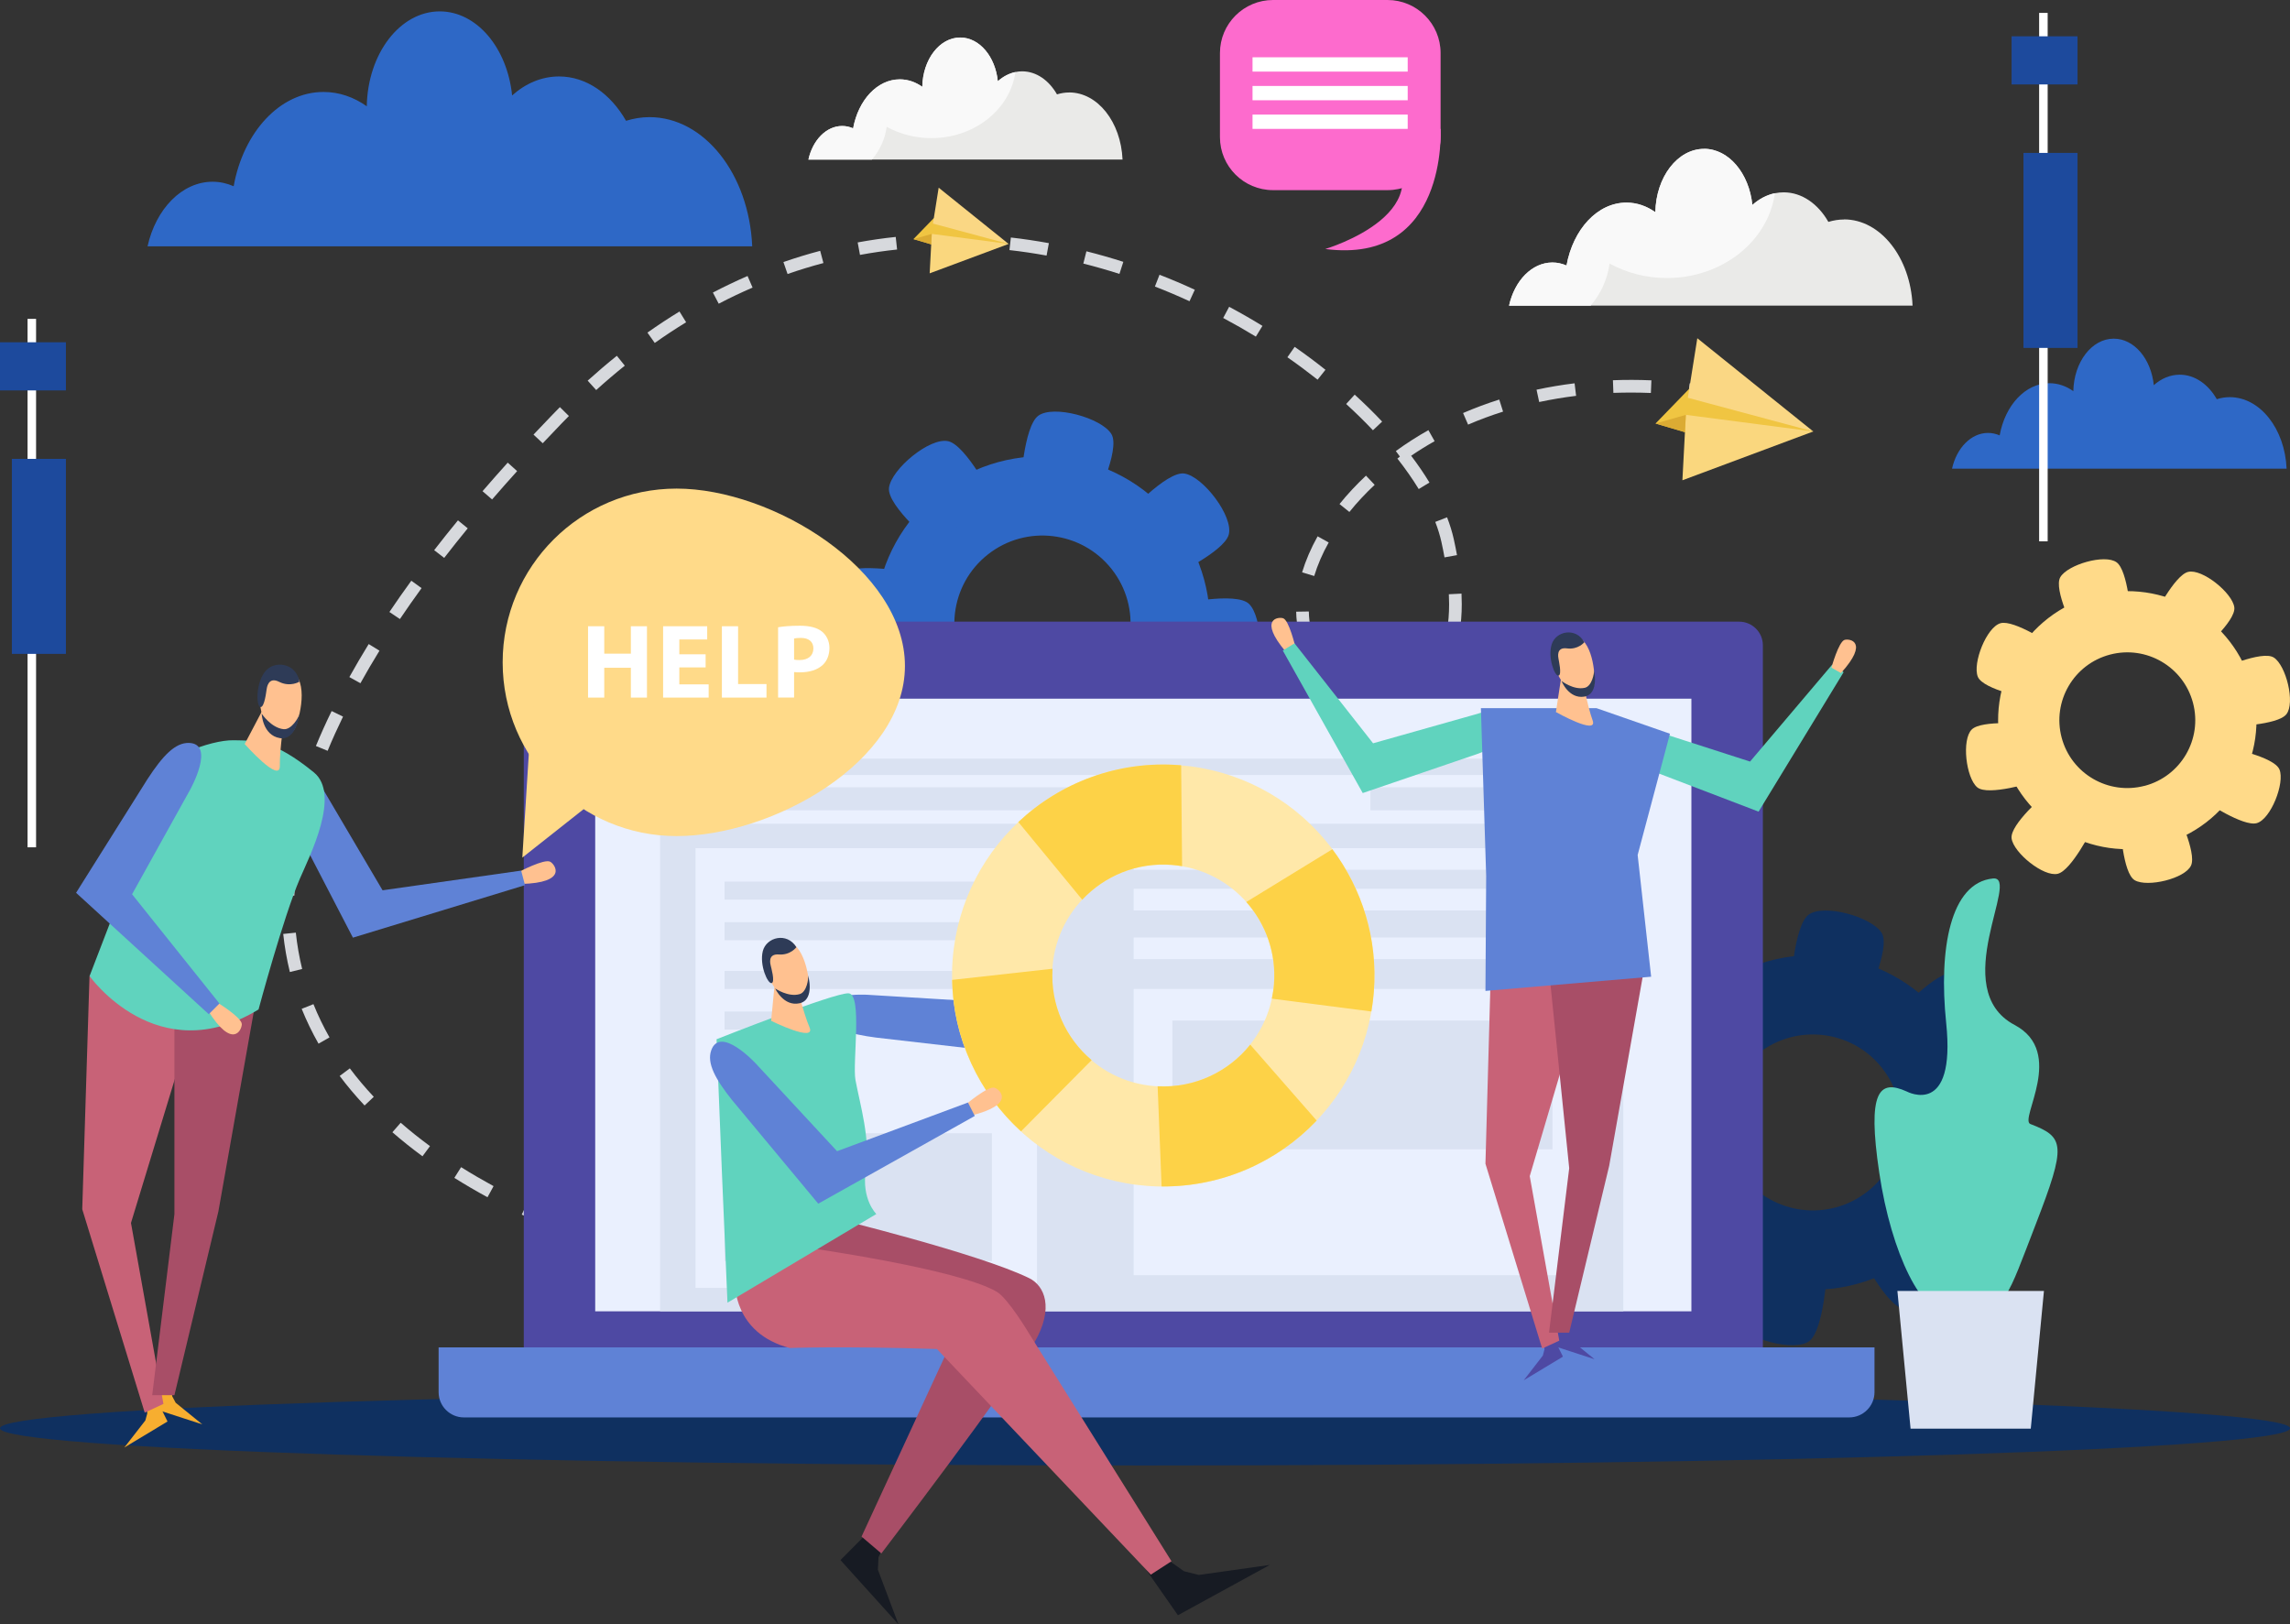 <svg width="289" height="205" viewBox="0 0 289 205" fill="none" xmlns="http://www.w3.org/2000/svg">
<rect x="0" y="0" width="289" height="205" fill="#333333" stroke="none"/>
<g clip-path="url(#clip0_1_3239)">
<path d="M81.958 14.783C80.942 14.783 79.958 14.954 79.008 15.245C77.068 11.85 74.007 9.649 70.549 9.649C68.359 9.649 66.32 10.532 64.63 12.048C64.023 6.057 60.17 1.437 55.498 1.437C50.477 1.437 46.406 6.769 46.287 13.412C44.657 12.259 42.803 11.606 40.824 11.606C35.321 11.606 30.715 16.688 29.488 23.503C28.65 23.14 27.759 22.936 26.835 22.936C22.949 22.936 19.669 26.376 18.62 31.089H94.93C94.541 22 88.886 14.783 81.958 14.783Z" fill="#2E68C6"/>
<path d="M281.392 50.123C280.831 50.123 280.284 50.215 279.762 50.38C278.687 48.502 276.991 47.289 275.084 47.289C273.87 47.289 272.742 47.777 271.811 48.614C271.475 45.298 269.344 42.741 266.757 42.741C263.979 42.741 261.729 45.694 261.656 49.365C260.753 48.726 259.73 48.363 258.634 48.363C255.586 48.363 253.039 51.171 252.359 54.947C251.898 54.75 251.403 54.638 250.895 54.638C248.744 54.638 246.929 56.542 246.348 59.146H288.571C288.353 54.117 285.226 50.123 281.392 50.123Z" fill="#2E68C6"/>
<path d="M160.663 0H175.106C178.801 0 181.804 2.999 181.804 6.69V17.307C181.804 20.998 178.801 23.997 175.106 23.997H160.656C156.961 23.997 153.959 20.998 153.959 17.307V6.69C153.959 2.999 156.961 0 160.656 0H160.663Z" fill="#FD6BCD"/>
<path d="M181.804 16.266C181.804 16.266 182.76 33.435 167.248 31.425C167.248 31.425 183.493 26.64 174.051 17.096L181.804 16.266Z" fill="#FD6BCD"/>
<path d="M177.653 7.23H158.07V9.036H177.653V7.23Z" fill="white"/>
<path d="M177.653 10.848H158.07V12.654H177.653V10.848Z" fill="white"/>
<path d="M177.653 14.46H158.07V16.266H177.653V14.46Z" fill="white"/>
<path d="M134.922 11.672C134.395 11.672 133.887 11.758 133.392 11.91C132.382 10.143 130.792 9.003 128.997 9.003C127.862 9.003 126.8 9.464 125.922 10.249C125.606 7.138 123.606 4.732 121.178 4.732C118.572 4.732 116.454 7.5 116.394 10.954C115.55 10.354 114.586 10.011 113.557 10.011C110.7 10.011 108.311 12.648 107.665 16.194C107.229 16.002 106.767 15.897 106.286 15.897C104.273 15.897 102.564 17.683 102.023 20.135H141.666C141.461 15.409 138.532 11.666 134.929 11.666L134.922 11.672Z" fill="#EAEAE8"/>
<path d="M121.178 4.739C118.572 4.739 116.454 7.507 116.394 10.96C115.55 10.361 114.586 10.018 113.557 10.018C110.7 10.018 108.311 12.654 107.665 16.2C107.229 16.009 106.767 15.904 106.286 15.904C104.273 15.904 102.564 17.69 102.023 20.142H110.04C111.03 18.975 111.696 17.558 111.901 16.003C113.537 16.905 115.471 17.433 117.536 17.433C122.993 17.433 127.493 13.795 128.146 9.095C127.334 9.267 126.582 9.669 125.929 10.255C125.612 7.144 123.613 4.739 121.185 4.739H121.178Z" fill="#F9F9F9"/>
<path d="M232.71 27.701C232.03 27.701 231.377 27.813 230.743 28.004C229.45 25.737 227.405 24.274 225.102 24.274C223.644 24.274 222.278 24.867 221.15 25.869C220.74 21.868 218.167 18.784 215.053 18.784C211.701 18.784 208.982 22.343 208.903 26.778C207.814 26.007 206.58 25.566 205.261 25.566C201.585 25.566 198.517 28.953 197.692 33.508C197.138 33.264 196.538 33.125 195.918 33.125C193.324 33.125 191.134 35.419 190.441 38.569H241.367C241.103 32.506 237.335 27.688 232.71 27.688V27.701Z" fill="#EAEAE8"/>
<path d="M215.059 18.79C211.707 18.79 208.989 22.349 208.91 26.785C207.821 26.014 206.587 25.572 205.267 25.572C201.592 25.572 198.524 28.96 197.699 33.514C197.145 33.27 196.544 33.132 195.924 33.132C193.331 33.132 191.14 35.425 190.448 38.576H200.741C202.014 37.08 202.866 35.254 203.129 33.257C205.234 34.417 207.709 35.089 210.368 35.089C217.375 35.089 223.155 30.416 223.993 24.379C222.951 24.597 221.988 25.117 221.15 25.862C220.74 21.862 218.167 18.777 215.053 18.777L215.059 18.79Z" fill="#F9F9F9"/>
<path d="M98.216 163.063C98.144 163.056 96.362 162.812 93.406 162.219L93.723 160.657C96.626 161.237 98.414 161.481 98.434 161.488L98.223 163.069L98.216 163.063ZM88.675 161.178C87.23 160.829 85.659 160.426 83.99 159.965L84.419 158.429C86.062 158.884 87.612 159.286 89.044 159.629L88.668 161.184L88.675 161.178ZM79.358 158.574C77.873 158.1 76.343 157.579 74.779 157.012L75.326 155.516C76.864 156.077 78.375 156.591 79.84 157.059L79.351 158.581L79.358 158.574ZM70.272 155.253C68.748 154.62 67.263 153.961 65.845 153.289L66.531 151.845C67.923 152.504 69.388 153.15 70.886 153.776L70.272 155.253ZM61.523 151.1C60.084 150.316 58.672 149.492 57.339 148.655L58.191 147.304C59.497 148.121 60.876 148.926 62.288 149.697L61.523 151.1ZM53.321 145.933C51.988 144.951 50.708 143.93 49.52 142.895L50.569 141.695C51.724 142.704 52.965 143.692 54.265 144.648L53.314 145.933H53.321ZM46.01 139.52C44.875 138.314 43.819 137.062 42.869 135.79L44.149 134.834C45.066 136.06 46.083 137.266 47.171 138.426L46.01 139.52ZM40.197 131.717C39.385 130.287 38.673 128.81 38.072 127.321L39.557 126.728C40.124 128.151 40.811 129.562 41.583 130.926L40.197 131.717ZM36.581 122.674C36.198 121.112 35.915 119.498 35.743 117.87L37.333 117.705C37.498 119.26 37.769 120.803 38.132 122.292L36.581 122.674ZM37.149 113.026L35.552 112.993C35.591 111.411 35.723 109.776 35.941 108.135L37.525 108.353C37.307 109.934 37.181 111.51 37.149 113.032V113.026ZM38.402 103.726L36.852 103.357C37.215 101.821 37.663 100.253 38.184 98.691L39.702 99.191C39.201 100.714 38.765 102.243 38.409 103.726H38.402ZM41.345 94.756L39.867 94.15C40.461 92.706 41.127 91.223 41.853 89.74L43.292 90.439C42.586 91.895 41.926 93.345 41.345 94.762V94.756ZM172.942 87.842C171.279 87.513 169.656 86.86 168.237 85.951L169.102 84.606C170.336 85.397 171.807 85.99 173.252 86.273L172.942 87.842ZM178.076 87.664L177.607 86.135C179.006 85.707 180.147 84.883 180.999 83.683L182.298 84.613C181.23 86.102 179.811 87.13 178.069 87.664H178.076ZM45.489 86.227L44.09 85.45C44.855 84.072 45.674 82.675 46.531 81.284L47.891 82.121C47.046 83.486 46.241 84.87 45.489 86.221V86.227ZM164.754 82.167C164.001 80.691 163.612 79.024 163.579 77.198L165.176 77.172C165.202 78.753 165.539 80.19 166.172 81.442L164.747 82.167H164.754ZM184.179 79.874L182.609 79.59C182.787 78.582 182.879 77.455 182.879 76.249C182.879 75.847 182.866 75.432 182.846 74.997L184.443 74.918C184.463 75.372 184.476 75.814 184.476 76.242C184.476 77.547 184.377 78.76 184.179 79.867V79.874ZM50.471 78.127L49.144 77.237C50.015 75.939 50.939 74.627 51.909 73.29L53.202 74.225C52.245 75.544 51.335 76.842 50.471 78.127ZM165.855 72.696L164.325 72.235C164.78 70.732 165.44 69.197 166.284 67.687L167.683 68.465C166.891 69.876 166.278 71.299 165.855 72.696ZM56.059 70.409L54.792 69.434C55.749 68.195 56.752 66.943 57.795 65.671L59.029 66.679C57.999 67.938 57.003 69.184 56.059 70.409ZM182.298 70.344C182.186 69.711 182.054 69.052 181.903 68.373C181.724 67.575 181.467 66.732 181.131 65.868L182.622 65.288C182.985 66.224 183.268 67.147 183.466 68.03C183.618 68.729 183.757 69.408 183.875 70.06L182.305 70.344H182.298ZM170.296 64.616L169.049 63.614C170.045 62.375 171.174 61.169 172.388 60.029L173.483 61.189C172.322 62.276 171.246 63.43 170.296 64.609V64.616ZM62.103 63.034L60.896 61.993C61.919 60.807 62.981 59.6 64.076 58.388L65.264 59.456C64.175 60.662 63.12 61.855 62.103 63.034ZM179.046 61.723C178.274 60.464 177.37 59.166 176.353 57.874L176.67 57.623L176.155 56.925C177.455 55.982 178.834 55.092 180.266 54.288L181.051 55.679C180.035 56.252 179.046 56.865 178.089 57.518C178.947 58.651 179.725 59.785 180.398 60.899L179.032 61.729L179.046 61.723ZM68.497 55.943L67.329 54.849C68.101 54.025 68.9 53.194 69.705 52.357C70.021 52.028 70.345 51.705 70.661 51.382L71.796 52.502C71.48 52.819 71.169 53.142 70.853 53.465C70.048 54.295 69.263 55.125 68.491 55.943H68.497ZM173.265 54.301C172.216 53.188 171.075 52.074 169.887 50.986L170.963 49.807C172.183 50.92 173.351 52.061 174.427 53.208L173.265 54.301ZM185.274 53.59L184.641 52.127C186.112 51.494 187.65 50.92 189.207 50.426L189.689 51.949C188.184 52.423 186.693 52.977 185.274 53.59ZM194.248 50.742L193.912 49.181C195.482 48.844 197.092 48.574 198.715 48.376L198.906 49.958C197.336 50.149 195.772 50.413 194.248 50.736V50.742ZM216.181 50.393C215.125 50.222 214.089 50.083 213.06 49.965L213.238 48.376C214.287 48.495 215.35 48.64 216.432 48.818L216.181 50.393ZM208.342 49.596C206.725 49.53 205.148 49.53 203.611 49.583L203.552 47.988C205.129 47.928 206.752 47.928 208.408 48.001L208.342 49.596ZM75.234 49.22L74.165 48.04C75.379 46.946 76.613 45.892 77.847 44.903L78.85 46.149C77.642 47.118 76.428 48.152 75.241 49.227L75.234 49.22ZM166.278 47.915C165.05 46.946 163.77 45.991 162.471 45.088L163.388 43.776C164.714 44.699 166.027 45.674 167.274 46.669L166.278 47.922V47.915ZM82.631 43.282L81.707 41.977C83.033 41.041 84.399 40.138 85.752 39.314L86.59 40.672C85.263 41.483 83.931 42.359 82.631 43.282ZM158.492 42.484C157.152 41.667 155.767 40.876 154.368 40.131L155.12 38.721C156.545 39.479 157.957 40.289 159.323 41.127L158.485 42.491L158.492 42.484ZM90.707 38.339L89.968 36.922C91.4 36.177 92.871 35.472 94.343 34.832L94.976 36.295C93.538 36.915 92.099 37.6 90.701 38.332L90.707 38.339ZM150.118 38.016C148.687 37.357 147.215 36.73 145.75 36.164L146.331 34.674C147.829 35.254 149.327 35.894 150.785 36.566L150.118 38.016ZM99.391 34.582L98.869 33.073C100.393 32.545 101.957 32.064 103.508 31.656L103.917 33.198C102.399 33.6 100.882 34.061 99.391 34.582ZM141.277 34.569C139.772 34.088 138.235 33.646 136.717 33.264L137.107 31.715C138.657 32.104 140.221 32.552 141.765 33.046L141.277 34.562V34.569ZM132.085 32.255C130.521 31.972 128.944 31.735 127.394 31.563L127.572 29.975C129.162 30.153 130.772 30.397 132.369 30.687L132.079 32.255H132.085ZM108.529 32.163L108.239 30.595C109.822 30.305 111.439 30.067 113.042 29.902L113.214 31.491C111.65 31.656 110.073 31.886 108.529 32.17V32.163ZM122.676 31.188C121.112 31.122 119.529 31.108 117.938 31.161L117.892 29.566C119.515 29.52 121.139 29.527 122.742 29.593L122.676 31.188Z" fill="#D7D9DD"/>
<path d="M144.503 184.951C224.31 184.951 289.007 182.85 289.007 180.258C289.007 177.667 224.31 175.566 144.503 175.566C64.696 175.566 0 177.667 0 180.258C0 182.85 64.696 184.951 144.503 184.951Z" fill="#0F3060"/>
<path d="M215.706 125.073C206.534 132.284 204.951 145.564 212.176 154.725C219.401 163.887 232.69 165.468 241.862 158.251C251.033 151.035 252.617 137.761 245.392 128.599C238.167 119.438 224.878 117.857 215.706 125.073ZM235.666 150.382C230.842 154.178 223.855 153.348 220.054 148.53C216.254 143.712 217.085 136.726 221.908 132.936C226.732 129.14 233.726 129.97 237.52 134.795C241.321 139.613 240.489 146.592 235.666 150.389V150.382Z" fill="#0F3060"/>
<path d="M222.601 125.891L215.119 131.776C215.119 131.776 209.134 126.82 209.411 124.533C209.695 122.167 214.578 118.114 216.894 118.647C219.144 119.161 222.601 125.891 222.601 125.891Z" fill="#0F3060"/>
<path d="M242.112 152.083L234.623 157.968C234.623 157.968 238.041 164.941 240.331 165.211C242.693 165.495 247.787 161.705 247.82 159.319C247.846 157.019 242.112 152.076 242.112 152.076V152.083Z" fill="#0F3060"/>
<path d="M212.658 135.263L212.743 144.78C212.743 144.78 205.155 146.48 203.512 144.859C201.81 143.192 201.592 136.851 203.426 135.342C205.208 133.879 212.658 135.256 212.658 135.256V135.263Z" fill="#0F3060"/>
<path d="M214.122 148.715L218.715 157.052C218.715 157.052 212.842 162.14 210.625 161.501C208.336 160.835 205.129 155.365 206.033 153.163C206.91 151.028 214.122 148.721 214.122 148.721V148.715Z" fill="#0F3060"/>
<path d="M244.811 135.849L239.229 128.138C239.229 128.138 244.428 122.371 246.705 122.734C249.054 123.109 252.914 128.151 252.287 130.445C251.687 132.673 244.811 135.849 244.811 135.849Z" fill="#0F3060"/>
<path d="M225.999 124.388L235.237 126.701C235.237 126.701 238.668 119.735 237.48 117.758C236.253 115.715 230.143 114.014 228.243 115.444C226.402 116.835 225.999 124.388 225.999 124.388Z" fill="#0F3060"/>
<path d="M230.592 160.301L221.348 157.988C221.348 157.988 217.916 164.954 219.104 166.932C220.325 168.975 226.442 170.675 228.342 169.245C230.183 167.854 230.585 160.301 230.585 160.301H230.592Z" fill="#0F3060"/>
<path d="M245.709 148.787L245.623 139.27C245.623 139.27 253.204 137.57 254.854 139.191C256.55 140.858 256.781 147.192 254.94 148.708C253.158 150.171 245.709 148.787 245.709 148.787Z" fill="#0F3060"/>
<path d="M118.48 62.105C109.308 69.315 107.724 82.596 114.949 91.757C122.175 100.918 135.464 102.5 144.635 95.283C153.807 88.066 155.391 74.792 148.172 65.631C140.947 56.47 127.651 54.888 118.48 62.105ZM138.433 87.414C133.61 91.21 126.622 90.379 122.821 85.562C119.027 80.744 119.852 73.764 124.682 69.968C129.505 66.171 136.493 67.008 140.294 71.826C144.094 76.644 143.263 83.624 138.439 87.42L138.433 87.414Z" fill="#2E68C6"/>
<path d="M125.381 62.922L117.899 68.814C117.899 68.814 111.921 63.858 112.191 61.571C112.475 59.205 117.351 55.152 119.674 55.685C121.924 56.2 125.381 62.929 125.381 62.929V62.922Z" fill="#2E68C6"/>
<path d="M144.893 89.114L137.41 95C137.41 95 140.828 101.973 143.124 102.243C145.487 102.526 150.58 98.737 150.613 96.357C150.64 94.051 144.899 89.114 144.899 89.114H144.893Z" fill="#2E68C6"/>
<path d="M115.431 72.294L115.51 81.811C115.51 81.811 107.929 83.505 106.279 81.891C104.577 80.223 104.359 73.883 106.194 72.374C107.975 70.91 115.425 72.294 115.425 72.294H115.431Z" fill="#2E68C6"/>
<path d="M116.896 85.746L121.488 94.084C121.488 94.084 115.616 99.172 113.399 98.526C111.109 97.86 107.902 92.39 108.806 90.188C109.684 88.053 116.896 85.74 116.896 85.74V85.746Z" fill="#2E68C6"/>
<path d="M147.591 72.881L142.003 65.17C142.003 65.17 147.202 59.396 149.485 59.765C151.834 60.141 155.694 65.183 155.067 67.477C154.46 69.704 147.591 72.881 147.591 72.881Z" fill="#2E68C6"/>
<path d="M128.78 61.42L138.017 63.733C138.017 63.733 141.448 56.767 140.267 54.789C139.04 52.746 132.93 51.046 131.023 52.476C129.175 53.86 128.78 61.42 128.78 61.42Z" fill="#2E68C6"/>
<path d="M133.366 97.333L124.121 95.019C124.121 95.019 120.69 101.986 121.878 103.963C123.099 106.006 129.215 107.707 131.122 106.276C132.963 104.892 133.366 97.333 133.366 97.333Z" fill="#2E68C6"/>
<path d="M148.489 85.819L148.403 76.302C148.403 76.302 155.985 74.601 157.634 76.222C159.336 77.89 159.554 84.23 157.713 85.74C155.932 87.203 148.482 85.819 148.482 85.819H148.489Z" fill="#2E68C6"/>
<path d="M264.309 75.148C255.606 77.448 250.407 86.353 252.709 95.046C255.006 103.739 263.927 108.926 272.63 106.632C281.333 104.339 286.526 95.428 284.23 86.735C281.933 78.041 273.012 72.855 264.309 75.148ZM270.657 99.172C266.078 100.378 261.386 97.656 260.179 93.082C258.971 88.508 261.703 83.822 266.282 82.615C270.861 81.409 275.553 84.138 276.76 88.712C277.968 93.286 275.236 97.966 270.663 99.178L270.657 99.172Z" fill="#FFDA89"/>
<path d="M268.935 77.837L261.828 79.716C261.828 79.716 259.116 74.377 260.014 72.841C260.937 71.26 265.635 69.882 267.12 70.97C268.558 72.018 268.935 77.844 268.935 77.844V77.837Z" fill="#FFDA89"/>
<path d="M274.702 102.348L267.595 104.22C267.595 104.22 267.872 110.198 269.41 111.094C271 112.017 275.764 110.897 276.516 109.223C277.242 107.601 274.702 102.348 274.702 102.348Z" fill="#FFDA89"/>
<path d="M259.024 81.423L256.16 88.178C256.16 88.178 250.275 87.058 249.602 85.41C248.915 83.71 250.697 79.155 252.465 78.654C254.174 78.167 259.024 81.423 259.024 81.423Z" fill="#FFDA89"/>
<path d="M255.929 91.394L256.622 98.704C256.622 98.704 250.908 100.503 249.536 99.369C248.117 98.196 247.53 93.345 248.843 92.06C250.116 90.821 255.929 91.388 255.929 91.388V91.394Z" fill="#FFDA89"/>
<path d="M281.597 91.684L280.007 84.52C280.007 84.52 285.457 82.029 286.955 82.985C288.505 83.973 289.686 88.719 288.538 90.149C287.43 91.54 281.59 91.684 281.59 91.684H281.597Z" fill="#FFDA89"/>
<path d="M271.805 77.817L277.638 82.286C277.638 82.286 282.204 78.411 281.973 76.644C281.729 74.825 277.928 71.747 276.147 72.176C274.418 72.591 271.812 77.817 271.812 77.817H271.805Z" fill="#FFDA89"/>
<path d="M264.025 104.635L258.199 100.167C258.199 100.167 253.633 104.042 253.864 105.809C254.108 107.628 257.909 110.706 259.69 110.277C261.419 109.862 264.025 104.635 264.025 104.635Z" fill="#FFDA89"/>
<path d="M278.258 101.116L281.122 94.354C281.122 94.354 287.007 95.474 287.674 97.122C288.367 98.822 286.579 103.377 284.81 103.884C283.101 104.372 278.258 101.116 278.258 101.116Z" fill="#FFDA89"/>
<path d="M222.482 171.479C222.482 173.133 221.143 174.471 219.487 174.471H69.098C67.442 174.471 66.102 173.133 66.102 171.479V81.442C66.102 79.795 67.442 78.457 69.098 78.457H219.48C221.136 78.457 222.476 79.795 222.476 81.442V171.479H222.482Z" fill="#4E49A3"/>
<path d="M213.456 88.178H75.115V165.495H213.456V88.178Z" fill="#EAF0FE"/>
<path d="M58.547 178.887H233.369C235.131 178.887 236.563 177.457 236.563 175.697V170.049H55.353V175.697C55.353 177.457 56.779 178.887 58.547 178.887Z" fill="#5F82D6"/>
<path d="M204.865 95.744H83.304V165.488H204.865V95.744Z" fill="#DAE2F2"/>
<path d="M199.579 97.814H86.154V103.963H199.579V97.814Z" fill="#EAF0FE"/>
<path d="M130.871 107.041H87.777V162.536H130.871V107.041Z" fill="#EAF0FE"/>
<path d="M125.183 143.027H91.439V159.148H125.183V143.027Z" fill="#DAE2F2"/>
<path d="M125.183 111.259H91.439V113.533H125.183V111.259Z" fill="#DAE2F2"/>
<path d="M125.183 116.38H91.439V118.661H125.183V116.38Z" fill="#DAE2F2"/>
<path d="M125.183 122.536H91.439V124.81H125.183V122.536Z" fill="#DAE2F2"/>
<path d="M125.183 127.657H91.439V129.937H125.183V127.657Z" fill="#DAE2F2"/>
<path d="M199.579 107.041H143.071V109.77H199.579V107.041Z" fill="#EAF0FE"/>
<path d="M199.579 112.169H143.071V114.904H199.579V112.169Z" fill="#EAF0FE"/>
<path d="M199.579 118.318H143.071V121.053H199.579V118.318Z" fill="#EAF0FE"/>
<path d="M199.579 124.81H143.071V160.934H199.579V124.81Z" fill="#EAF0FE"/>
<path d="M195.924 128.797H147.954V145.05H195.924V128.797Z" fill="#DAE2F2"/>
<path d="M149.373 99.356H87.777V102.263H149.373V99.356Z" fill="#DAE2F2"/>
<path d="M197.336 99.356H172.948V102.263H197.336V99.356Z" fill="#DAE2F2"/>
<path d="M256.239 141.86C254.774 141.293 260.752 132.804 254.247 129.357C245.695 124.823 255.118 110.521 251.515 110.87C246.137 111.398 244.639 119.761 245.609 129.1C246.85 141.03 240.74 137.807 240.621 137.748C237.144 136.179 235.626 137.701 237.163 147.996C238.688 158.298 242.673 166.246 246.051 165.745C246.263 165.719 246.461 165.653 246.658 165.561C246.876 165.62 247.101 165.66 247.318 165.673C247.82 165.693 248.315 165.574 248.796 165.343C253.059 165.561 253.329 163.761 256.906 154.528C260.812 144.437 260.548 143.521 256.246 141.86H256.239Z" fill="#60D3BE"/>
<path d="M256.285 180.304H241.116L239.453 162.924H257.948L256.285 180.304Z" fill="#DAE2F2"/>
<path d="M144.385 197.737L146.258 196.056L149.419 198.297L151.286 198.765L160.247 197.506L148.654 203.853L144.385 197.737Z" fill="#171B23"/>
<path d="M110.476 192.458L112.205 193.657L110.865 196.544L110.793 198.113L113.386 205L106.068 196.893L110.476 192.458Z" fill="#171B23"/>
<path d="M105.131 153.717C105.131 153.717 123.395 158.159 129.868 161.303C131.828 162.259 133.055 165.06 130.561 169.397C127.414 174.854 111.228 196.056 111.228 196.056L108.727 193.927L120.763 167.881L93.98 161.606L105.138 153.724L105.131 153.717Z" fill="#A84E67"/>
<path d="M92.759 161.916C92.759 161.916 92.508 168.256 99.668 170.128C99.668 170.128 106.266 169.878 118.242 170.253L145.236 198.726L147.842 197.038L129.868 168.296C129.868 168.296 127.249 163.893 125.804 163.036C120.868 160.11 101.416 157.401 101.416 157.401L92.759 161.909V161.916Z" fill="#C86277"/>
<path d="M132.197 111.055C132.197 111.055 132.587 107.331 133.359 106.955C134.018 106.632 136.803 106.593 133.629 111.562L132.197 111.055Z" fill="#FFC190"/>
<path d="M110.581 130.952L127.407 132.89L134.019 111.253L132.224 110.62L124.537 126.464L109.493 125.548C109.493 125.548 102.855 125.126 104.247 128.23C104.953 129.799 107.13 130.504 110.581 130.952Z" fill="#5F82D6"/>
<path d="M90.436 131.157C90.436 131.157 105.309 125.258 107.091 125.363C108.872 125.469 107.559 134.169 107.962 136.311C108.549 139.448 109.875 143.857 109.275 147.614C108.681 151.364 110.594 153.216 110.594 153.216L91.809 164.407L91.11 148.062L90.43 131.15L90.436 131.157Z" fill="#60D3BE"/>
<path d="M97.728 124.546L97.319 128.837C97.319 128.837 103.006 131.638 102.162 129.661C101.383 127.828 100.473 124.091 100.473 124.091L97.721 124.546H97.728Z" fill="#FFC190"/>
<path d="M96.942 119.814C96.745 120.71 96.355 122.464 97.015 123.492C97.675 124.52 98.717 126.378 100.063 126.642C101.41 126.906 101.97 125.653 102.083 125.113C102.267 124.243 101.779 119.616 99.555 118.839C97.873 118.252 97.088 119.135 96.942 119.814Z" fill="#FFC190"/>
<path d="M100.506 119.537C100.506 119.537 99.76 120.572 98.295 120.46C96.83 120.348 97.233 121.706 97.266 121.864C97.292 122.015 97.86 123.96 97.378 124.072C96.896 124.19 95.828 121.824 96.263 120.051C96.705 118.265 99.325 117.6 100.506 119.544V119.537Z" fill="#2E3B57"/>
<path d="M97.827 124.75C97.827 124.75 99.483 125.891 100.921 125.462C101.838 125.192 102.043 123.492 101.984 123.142C101.918 122.8 102.947 126.161 100.915 126.616C98.889 127.07 97.827 124.75 97.827 124.75Z" fill="#2E3B57"/>
<path d="M148.878 96.575C134.203 95.428 121.383 106.389 120.228 121.046C119.08 135.704 130.046 148.517 144.728 149.664C159.402 150.811 172.229 139.857 173.378 125.192C174.519 110.534 163.559 97.722 148.878 96.575ZM145.711 137.075C137.997 136.476 132.224 129.74 132.824 122.029C133.431 114.317 140.175 108.557 147.888 109.163C155.608 109.763 161.375 116.505 160.775 124.21C160.168 131.921 153.424 137.682 145.704 137.075H145.711Z" fill="#FFE8A9"/>
<path d="M147.895 109.157C148.33 109.19 148.759 109.249 149.182 109.321L149.063 96.588C149.003 96.588 148.944 96.575 148.878 96.568C141.079 95.962 133.794 98.776 128.516 103.746L136.579 113.546C139.39 110.554 143.474 108.807 147.888 109.157H147.895Z" fill="#FDD247"/>
<path d="M132.824 122.259L120.162 123.67C120.307 131.163 123.6 137.991 128.852 142.783L137.766 133.793C134.5 131.031 132.547 126.833 132.831 122.259H132.824Z" fill="#FDD247"/>
<path d="M160.781 124.203C160.729 124.83 160.623 125.436 160.504 126.036L173.067 127.657C173.206 126.846 173.312 126.029 173.377 125.192C173.905 118.489 171.886 112.175 168.145 107.179L157.284 113.836C159.719 116.578 161.085 120.262 160.775 124.203H160.781Z" fill="#FDD247"/>
<path d="M146.094 137.088L146.595 149.736C154.223 149.802 161.217 146.632 166.166 141.425L157.779 131.842C155.047 135.263 150.772 137.332 146.094 137.095V137.088Z" fill="#FDD247"/>
<path d="M121.838 139.441C121.838 139.441 124.689 137.009 125.513 137.28C126.206 137.497 128.245 139.395 122.518 140.799L121.845 139.448L121.838 139.441Z" fill="#FFC190"/>
<path d="M92.442 138.901L103.264 151.911L123.019 140.839L122.161 139.145L105.639 145.287L95.399 134.241C95.399 134.241 90.898 129.351 89.757 132.561C89.183 134.182 90.272 136.192 92.442 138.908V138.901Z" fill="#5F82D6"/>
<path d="M212.644 54.545L208.929 53.451L213.185 49.062L228.837 54.453L212.644 54.545Z" fill="#F0C542"/>
<path d="M212.321 60.615L228.837 54.453L212.757 52.357L212.321 60.615Z" fill="#FAD77E"/>
<path d="M228.837 54.453L213.007 50.202L214.202 42.688L228.837 54.453Z" fill="#FAD784"/>
<path d="M208.929 53.451L212.756 52.357L212.644 54.545L208.929 53.451Z" fill="#DBAB33"/>
<path d="M117.523 30.838L115.279 30.179L117.846 27.53L127.288 30.786L117.523 30.838Z" fill="#F0C542"/>
<path d="M117.325 34.496L127.288 30.786L117.589 29.52L117.325 34.496Z" fill="#FAD77E"/>
<path d="M127.288 30.786L117.74 28.215L118.46 23.687L127.288 30.786Z" fill="#FAD784"/>
<path d="M115.279 30.179L117.589 29.52L117.523 30.838L115.279 30.179Z" fill="#DBAB33"/>
<path d="M195.779 168.256L194.73 168.592L194.921 170.28L194.703 171.09L192.295 174.201L197.244 171.216L195.779 168.256Z" fill="#4E49A3"/>
<path d="M196.491 166.543L197.593 166.635L197.785 168.322L198.181 169.06L201.236 171.545L195.733 169.752L196.491 166.543Z" fill="#4E49A3"/>
<path d="M188.177 121.244L187.465 146.869L194.624 170.194L196.782 169.199L193.054 148.438L200.859 122.028L188.177 121.244Z" fill="#C86277"/>
<path d="M195.489 122.444L198.035 147.436L195.489 168.19H198.035L203.083 147.12L207.669 121.244L195.489 122.444Z" fill="#A84E67"/>
<path d="M163.467 81.601C163.467 81.601 162.682 78.285 161.936 78.028C161.309 77.817 158.782 78.114 162.24 82.227L163.467 81.601Z" fill="#FFC190"/>
<path d="M186.581 95.105L171.979 100.088L161.89 82.102L163.368 81.192L173.285 93.807L186.502 90.076C186.502 90.076 190.85 88.475 191.688 91.454C191.688 91.454 189.563 94.031 186.581 95.105Z" fill="#60D3BE"/>
<path d="M207.524 96.924L221.934 102.434L232.67 84.83L231.232 83.868L220.859 96.114L207.788 91.902C207.788 91.902 203.499 90.142 202.549 93.082C202.549 93.082 204.581 95.738 207.517 96.918L207.524 96.924Z" fill="#60D3BE"/>
<path d="M187.465 125.06L208.375 123.268L206.673 107.904L210.75 92.601L201.467 89.371H186.891L187.557 110.567L187.465 125.06Z" fill="#5F82D6"/>
<path d="M196.986 85.746L196.359 89.865C196.359 89.865 201.697 92.871 200.991 90.92C200.332 89.114 199.659 85.45 199.659 85.45L196.986 85.746Z" fill="#FFC190"/>
<path d="M196.478 81.133C196.241 81.989 195.766 83.657 196.346 84.678C196.927 85.713 197.831 87.559 199.118 87.888C200.404 88.218 201.011 87.038 201.15 86.524C201.381 85.694 201.15 81.198 199.045 80.329C197.455 79.669 196.65 80.487 196.472 81.133H196.478Z" fill="#FFC190"/>
<path d="M199.942 81.06C199.942 81.06 199.164 82.016 197.752 81.831C196.346 81.64 196.663 82.978 196.683 83.13C196.696 83.281 197.151 85.186 196.683 85.272C196.208 85.351 195.304 83.018 195.825 81.324C196.34 79.63 198.913 79.122 199.942 81.06Z" fill="#2E3B57"/>
<path d="M197.065 85.944C197.065 85.944 198.609 87.137 200.015 86.801C200.912 86.59 201.203 84.955 201.163 84.619C201.123 84.283 201.928 87.578 199.949 87.915C197.963 88.244 197.065 85.944 197.065 85.944Z" fill="#2E3B57"/>
<path d="M231.126 84.27C231.126 84.27 232.03 80.988 232.789 80.757C233.422 80.572 235.936 80.961 232.333 84.942L231.133 84.263L231.126 84.27Z" fill="#FFC190"/>
<path d="M258.417 1.628H257.341V68.32H258.417V1.628Z" fill="white"/>
<path d="M262.185 4.581H253.864V10.657H262.185V4.581Z" fill="#1D4A9D"/>
<path d="M262.184 19.298H255.362V43.908H262.184V19.298Z" fill="#1D4A9D"/>
<path d="M4.553 40.243H3.477V106.936H4.553V40.243Z" fill="white"/>
<path d="M8.32 43.196H0V49.273H8.32V43.196Z" fill="#1D4A9D"/>
<path d="M8.32 57.913H1.498V82.523H8.32V57.913Z" fill="#1D4A9D"/>
<path d="M114.204 84.039C114.204 96.147 97.517 105.519 85.389 105.519C73.261 105.519 63.436 95.705 63.436 83.591C63.436 71.477 73.268 61.663 85.389 61.663C97.51 61.663 114.204 71.925 114.204 84.039Z" fill="#FFDA89"/>
<path d="M65.917 108.234L73.657 102.118L67.131 88.864L65.917 108.234Z" fill="#FFDA89"/>
<path d="M76.257 79.037V82.497H79.615V79.037H81.648V88.04H79.615V84.276H76.257V88.04H74.211V79.037H76.257Z" fill="white"/>
<path d="M89.051 84.23H85.732V86.372H89.434V88.04H83.686V79.037H89.249V80.704H85.732V82.576H89.051V84.23Z" fill="white"/>
<path d="M91.103 79.037H93.148V86.333H96.731V88.04H91.103V79.037Z" fill="white"/>
<path d="M98.203 79.162C98.83 79.057 99.714 78.971 100.954 78.971C102.195 78.971 103.105 79.215 103.712 79.689C104.287 80.144 104.676 80.895 104.676 81.772C104.676 82.648 104.379 83.4 103.844 83.907C103.152 84.56 102.122 84.856 100.915 84.856C100.644 84.856 100.407 84.843 100.215 84.817V88.033H98.196V79.155L98.203 79.162ZM100.222 83.248C100.394 83.288 100.611 83.301 100.902 83.301C101.984 83.301 102.65 82.754 102.65 81.831C102.65 81.001 102.076 80.507 101.06 80.507C100.644 80.507 100.367 80.546 100.215 80.586V83.248H100.222Z" fill="white"/>
<path d="M19.531 176.146L18.37 176.521L18.588 178.373L18.343 179.27L15.691 182.684L21.141 179.401L19.531 176.146Z" fill="#F7AE30"/>
<path d="M20.31 174.261L21.524 174.359L21.735 176.218L22.17 177.035L25.529 179.764L19.478 177.8L20.31 174.261Z" fill="#F7AE30"/>
<path d="M11.296 123.189L10.379 152.61L18.264 178.281L20.626 177.18L16.529 154.343L23.78 130.564L11.296 123.189Z" fill="#C86277"/>
<path d="M22.012 129.7V153.236L19.208 176.08H22.012L27.561 152.887L32.609 124.414L22.012 129.7Z" fill="#A84E67"/>
<path d="M65.389 110.093C65.389 110.093 68.702 108.326 69.447 108.761C70.081 109.124 71.671 111.417 65.759 111.562L65.389 110.093Z" fill="#FFC190"/>
<path d="M36.726 103.278L44.539 118.338L66.254 111.714L65.772 109.875L48.28 112.36L40.619 99.356C40.619 99.356 38.389 94.776 35.446 96.502C35.446 96.502 35.169 100.167 36.72 103.284L36.726 103.278Z" fill="#5F82D6"/>
<path d="M29.462 93.424C26.631 93.378 20.184 95.606 18.363 99.191C16.542 102.777 15.658 111.859 15.658 111.859L11.303 123.188C11.303 123.188 19.835 135.217 32.629 127.4C32.629 127.4 35.743 115.774 37.855 110.87C39.082 108.023 43.041 100.266 39.603 97.471C34.569 93.391 32.345 93.471 29.468 93.424H29.462Z" fill="#60D3BE"/>
<path d="M33.018 89.839L30.88 93.899C30.88 93.899 35.347 98.948 35.314 96.667C35.281 94.552 35.901 90.505 35.901 90.505L33.018 89.846V89.839Z" fill="#FFC190"/>
<path d="M34.153 84.863C33.599 85.667 32.503 87.229 32.741 88.508C32.972 89.786 33.249 92.034 34.47 92.838C35.684 93.642 36.746 92.64 37.076 92.153C37.617 91.368 38.996 86.616 37.122 84.955C35.71 83.697 34.582 84.25 34.153 84.856V84.863Z" fill="#FFC190"/>
<path d="M37.782 86.036C37.782 86.036 36.627 86.755 35.222 86.049C33.823 85.344 33.678 86.847 33.645 87.012C33.612 87.176 33.388 89.318 32.866 89.233C32.345 89.147 32.246 86.392 33.401 84.823C34.549 83.248 37.406 83.644 37.782 86.036Z" fill="#2E3B57"/>
<path d="M33.031 90.076C33.031 90.076 34.206 91.862 35.789 92.027C36.799 92.126 37.69 90.538 37.769 90.169C37.848 89.806 37.498 93.523 35.314 93.154C33.13 92.785 33.025 90.07 33.025 90.07L33.031 90.076Z" fill="#2E3B57"/>
<path d="M27.304 126.444C27.304 126.444 30.511 128.395 30.517 129.259C30.517 129.984 29.356 132.521 26.228 127.506L27.304 126.438V126.444Z" fill="#FFC190"/>
<path d="M18.62 98.315L9.601 112.676L26.347 128L27.693 126.649L16.667 112.861L23.998 99.659C23.998 99.659 27.244 93.846 23.833 93.761C22.104 93.721 20.534 95.382 18.627 98.308L18.62 98.315Z" fill="#5F82D6"/>
</g>
<defs>
<clipPath id="clip0_1_3239">
<rect width="289" height="205" fill="white"/>
</clipPath>
</defs>
</svg>
